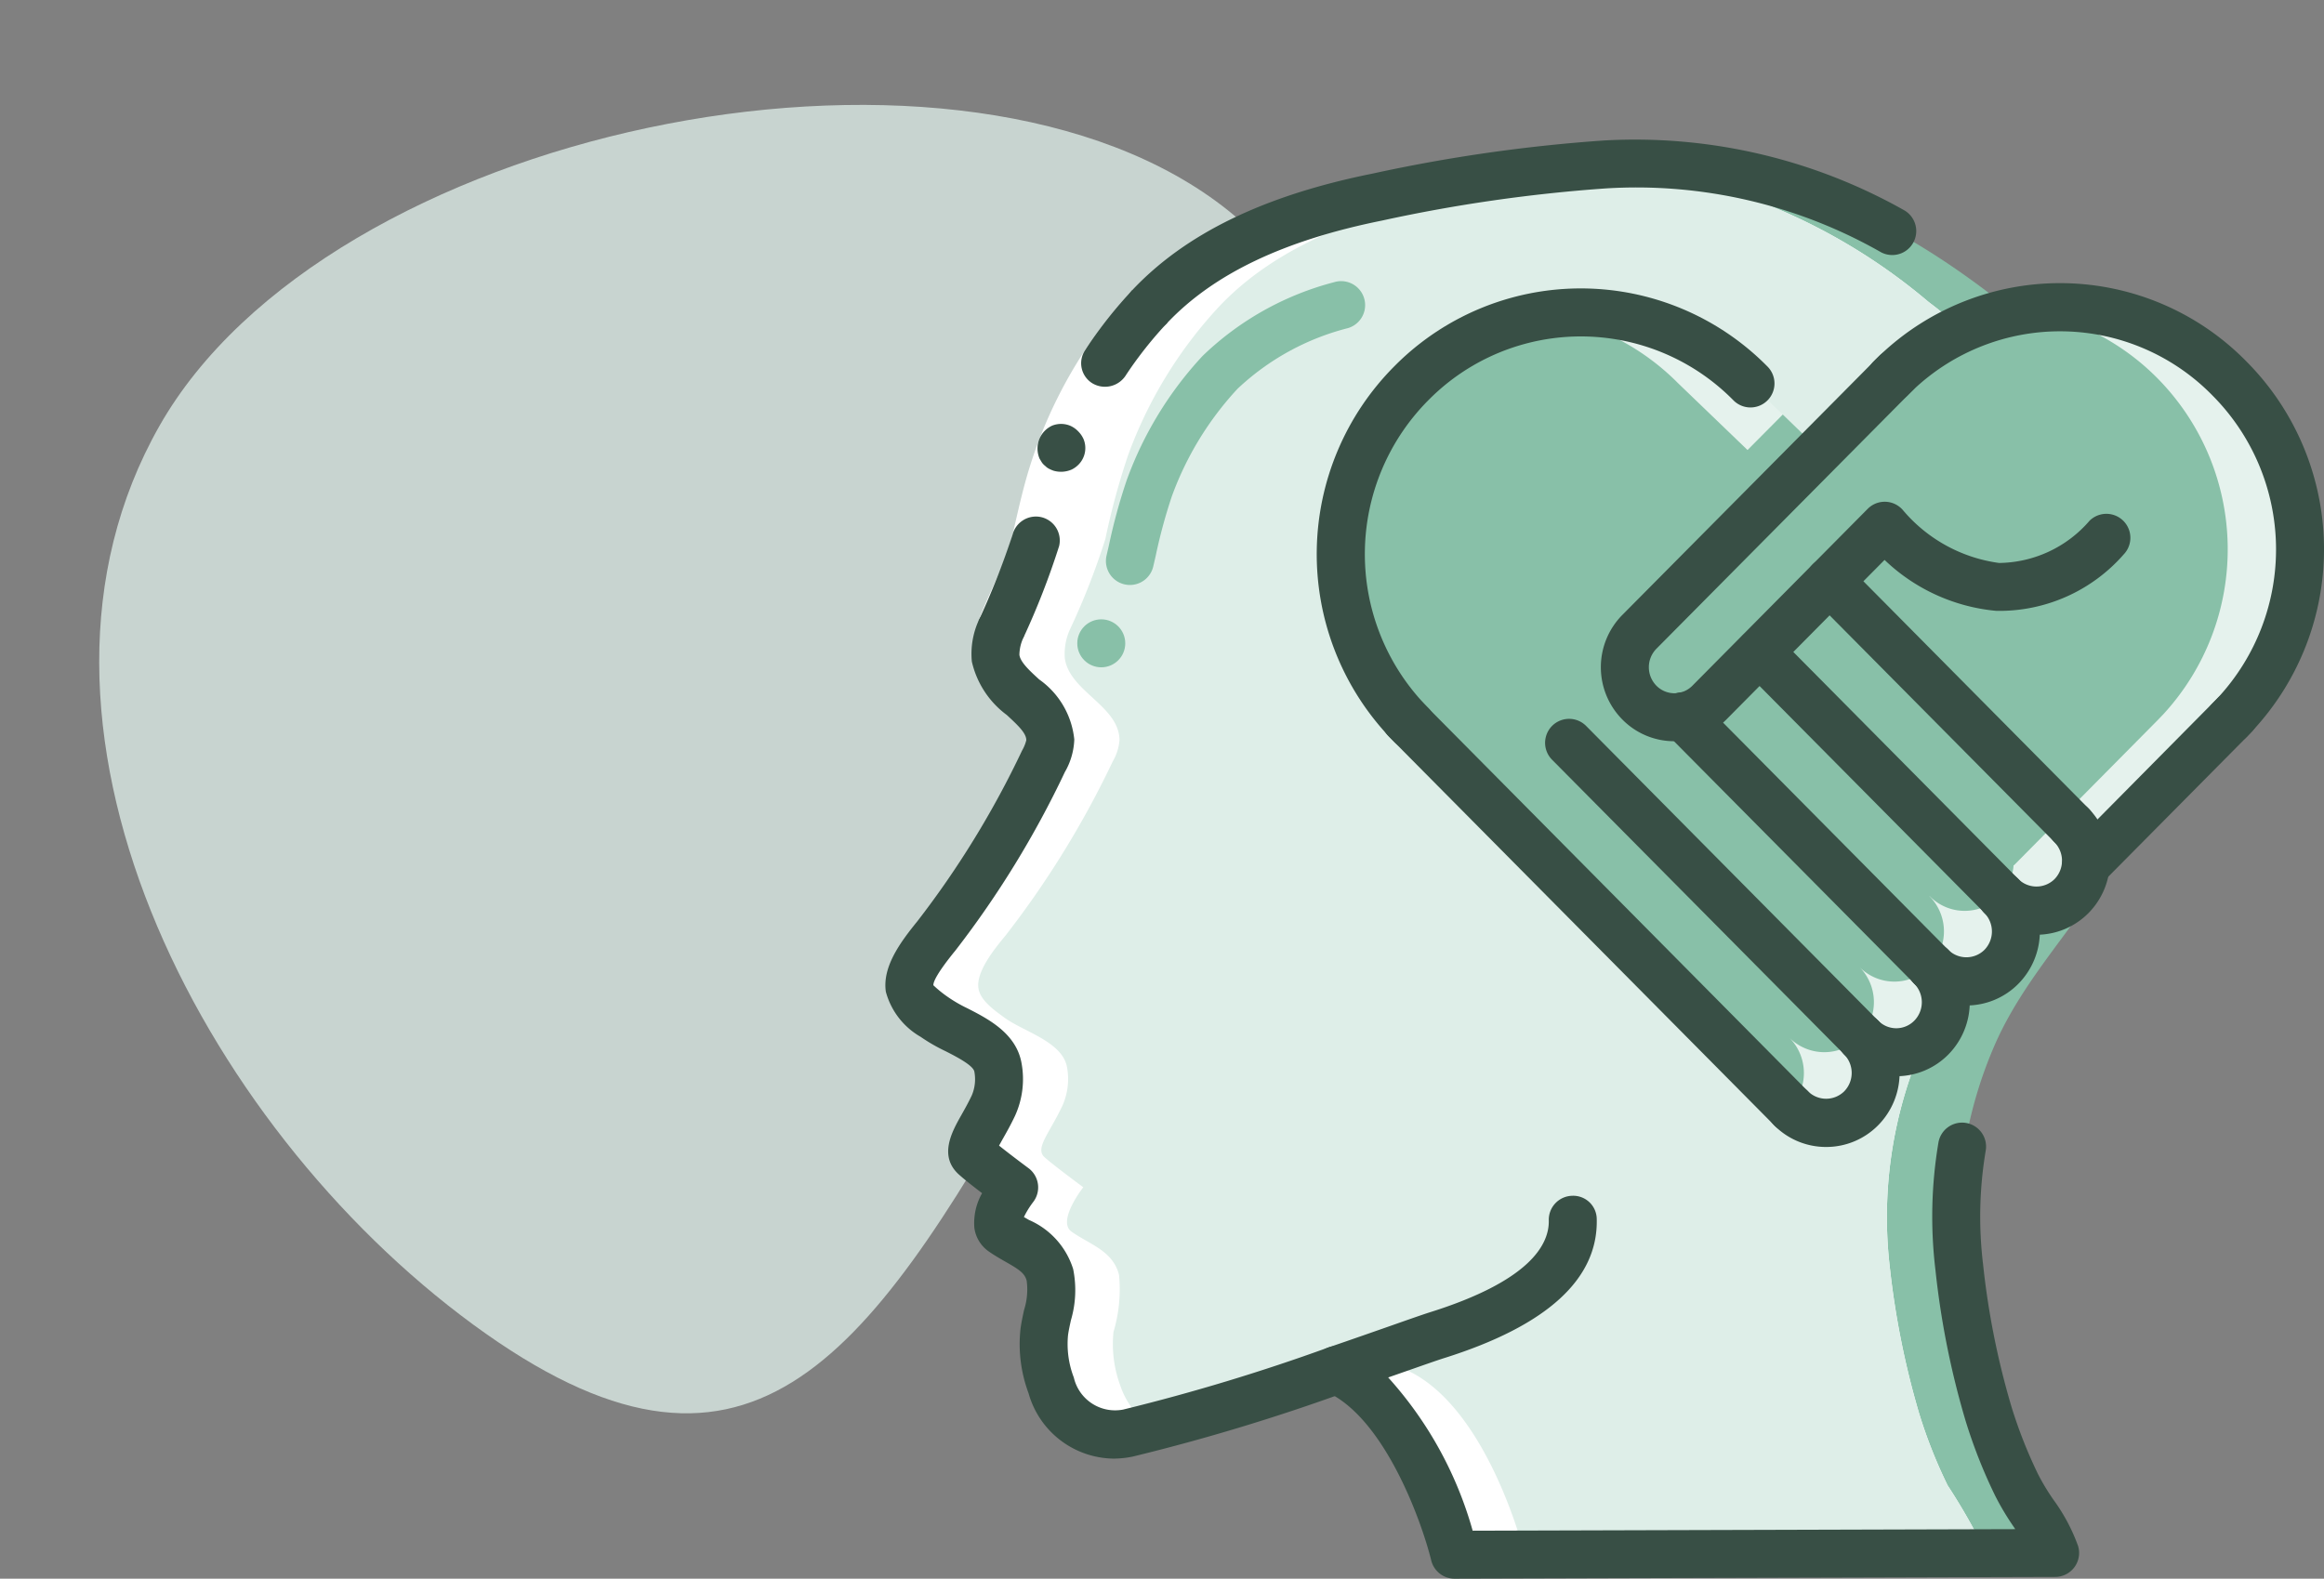 <svg xmlns="http://www.w3.org/2000/svg" width="96.877" height="65.825" viewBox="0 0 96.877 65.825">
  <rect x="0" y="0" width="96.877" height="65.825" fill="#808080" stroke="none"/>
  <g id="Group_1821" data-name="Group 1821" transform="translate(-163.093 -2775.693)">
    <path id="Path_630" data-name="Path 630" d="M143.465,400.473c-10.6-9.408-23.211-24.422-33.747-15.014s-10.6,35.634,0,45.042,28.835,4.4,39.372-5S154.07,409.882,143.465,400.473Z" transform="matrix(0.208, 0.978, -0.978, 0.208, 567.946, 2596.607)" fill="#deeee8" opacity="0.77"/>
    <g id="Page-1" transform="translate(200 2781.517)">
      <g id="_034---Empathy" data-name="034---Empathy" transform="translate(0 -1)">
        <path id="Shape" d="M46.26,38.71a17.99,17.99,0,0,0-1.39,9.3,34.945,34.945,0,0,0,1.22,6.09,20.471,20.471,0,0,0,1.19,3.01,24.992,24.992,0,0,1,1.6,2.82L23.78,60v-.01c-.08-.3-1.59-6.18-4.93-7.69-.62.22-1.28.44-1.95.67a67.691,67.691,0,0,1-6.77,1.96,2.574,2.574,0,0,1-1.86-.26,3.143,3.143,0,0,1-1.35-1.73,4.983,4.983,0,0,1-.28-2.23,6.2,6.2,0,0,0,.23-2.38c-.26-1.01-1.22-1.26-1.98-1.8-.62-.44.49-1.85.49-1.85s-1.18-.87-1.6-1.24c-.44-.37.18-.99.73-2.16a2.73,2.73,0,0,0,.19-1.62c-.21-1.07-1.83-1.47-2.63-2.07-.38-.28-.99-.7-1.06-1.21-.11-.71.73-1.71,1.14-2.21a39.334,39.334,0,0,0,4.46-7.25,2.062,2.062,0,0,0,.28-.89c-.02-1.43-2.09-2.02-2.28-3.41a2.466,2.466,0,0,1,.21-1.19A30.521,30.521,0,0,0,6.3,17.65a30.141,30.141,0,0,1,.95-3.5,18.277,18.277,0,0,1,3.8-6.2c2.45-2.59,6.07-3.87,9.49-4.55a66.668,66.668,0,0,1,9.23-1.35c.1-.01.2-.01.3-.02,6.4-.32,11.46,1.85,16.42,5.74a15.515,15.515,0,0,1,5.63,8.08,29.127,29.127,0,0,1,1.01,8.2,14.377,14.377,0,0,1-2.3,7.7C49.34,34.11,47.39,36.14,46.26,38.71Z" fill="#88c0a8"/>
        <path id="Shape-2" data-name="Shape" d="M43.26,38.71a17.99,17.99,0,0,0-1.39,9.3,34.945,34.945,0,0,0,1.22,6.09,20.471,20.471,0,0,0,1.19,3.01,24.992,24.992,0,0,1,1.6,2.82l-19.23.05-2.87.01c-.07-.27-1.28-4.97-3.91-7.06a4.927,4.927,0,0,0-1.02-.63c-.03.01-.05.02-.08.03-.6.21-1.23.42-1.87.64-.01-.01-.03-.02-.04-.03a4.189,4.189,0,0,0-1.01-.64c-1.69.59-3.64,1.24-5.42,1.77-.76.23-1.49.43-2.16.6a3.143,3.143,0,0,1-1.35-1.73,4.983,4.983,0,0,1-.28-2.23,6.2,6.2,0,0,0,.23-2.38c-.26-1.01-1.22-1.26-1.98-1.8-.62-.44.49-1.85.49-1.85s-1.18-.87-1.6-1.24c-.44-.37.18-.99.73-2.16a2.73,2.73,0,0,0,.19-1.62c-.21-1.07-1.83-1.47-2.63-2.07-.38-.28-.99-.7-1.06-1.21-.11-.71.73-1.71,1.14-2.21a39.334,39.334,0,0,0,4.46-7.25,2.062,2.062,0,0,0,.28-.89c-.02-1.43-2.09-2.02-2.28-3.41a2.466,2.466,0,0,1,.21-1.19A30.521,30.521,0,0,0,6.3,17.65a30.141,30.141,0,0,1,.95-3.5,18.277,18.277,0,0,1,3.8-6.2c2.45-2.59,6.07-3.87,9.49-4.55a66.668,66.668,0,0,1,9.23-1.35c.45.03.89.07,1.32.13a24.59,24.59,0,0,1,12.4,5.59,15.515,15.515,0,0,1,5.63,8.08,29.127,29.127,0,0,1,1.01,8.2,14.377,14.377,0,0,1-2.3,7.7C46.34,34.11,44.39,36.14,43.26,38.71Z" fill="#fff"/>
        <path id="Shape-3" data-name="Shape" d="M43.26,38.71a17.99,17.99,0,0,0-1.39,9.3,34.945,34.945,0,0,0,1.22,6.09,20.471,20.471,0,0,0,1.19,3.01,24.992,24.992,0,0,1,1.6,2.82l-19.23.05c-.1-.38-1.62-6.18-4.93-7.68-.59.21-1.21.42-1.85.63a.418.418,0,0,1-.1.04,4.134,4.134,0,0,0-1-.64c-.02-.01-.03-.02-.05-.03-.59.21-1.22.42-1.86.64-1.95.65-4.04,1.31-5.72,1.73a2.523,2.523,0,0,1-.71-.6,3.365,3.365,0,0,1-.64-1.13,4.983,4.983,0,0,1-.28-2.23,6.2,6.2,0,0,0,.23-2.38c-.26-1.01-1.22-1.26-1.98-1.8-.62-.44.49-1.85.49-1.85s-1.18-.87-1.6-1.24c-.44-.37.18-.99.73-2.16a2.73,2.73,0,0,0,.19-1.62c-.21-1.07-1.83-1.47-2.63-2.07-.38-.28-.99-.7-1.06-1.21-.11-.71.73-1.71,1.14-2.21a39.334,39.334,0,0,0,4.46-7.25,2.062,2.062,0,0,0,.28-.89c-.02-1.43-2.09-2.02-2.28-3.41a2.466,2.466,0,0,1,.21-1.19,30.521,30.521,0,0,0,1.48-3.78,30.141,30.141,0,0,1,.95-3.5,18.277,18.277,0,0,1,3.8-6.2c2.45-2.59,6.07-3.87,9.49-4.55a70.546,70.546,0,0,1,7.68-1.22,24.59,24.59,0,0,1,12.4,5.59,15.515,15.515,0,0,1,5.63,8.08,29.127,29.127,0,0,1,1.01,8.2,14.377,14.377,0,0,1-2.3,7.7C46.34,34.11,44.39,36.14,43.26,38.71Z" fill="#deeee8"/>
        <path id="Shape-4" data-name="Shape" d="M21.92,25.42l-.24-.25" fill="#fdd7ad"/>
        <path id="Shape-5" data-name="Shape" d="M56.27,24.96l-.24.25-5.98,6.04h-.02a2.045,2.045,0,0,1-3.5,1.29h-.01a2.094,2.094,0,0,1,0,2.95,2.041,2.041,0,0,1-2.92,0,2.094,2.094,0,0,1,0,2.95,2.058,2.058,0,0,1-2.92,0,2.094,2.094,0,0,1,0,2.95,2.058,2.058,0,0,1-2.92,0l-.04-.04L21.92,25.42l.01-.01a1.878,1.878,0,0,1-.24-.25,10.139,10.139,0,0,1,.24-14,9.889,9.889,0,0,1,14.12,0l1.36,1.3,1.53,1.48,3.21-3.23a9.92,9.92,0,0,1,13.88.24A10.151,10.151,0,0,1,56.27,24.96Z" fill="#e5f2ed" fill-rule="evenodd"/>
        <path id="Shape-6" data-name="Shape" d="M53.27,24.96l-.24.25-5.98,6.04h-.02a2.035,2.035,0,0,1-.55,1.26l-.03.03a2.041,2.041,0,0,1-2.92,0h-.01a2.083,2.083,0,0,1,.03,2.91.138.138,0,0,1-.03.04,2.041,2.041,0,0,1-2.92,0,2.083,2.083,0,0,1,.03,2.91.138.138,0,0,1-.03.04,2.058,2.058,0,0,1-2.92,0,2.092,2.092,0,0,1,.04,2.91L21.92,25.42l.01-.01a1.878,1.878,0,0,1-.24-.25,10.139,10.139,0,0,1,.24-14,10.021,10.021,0,0,1,5.56-2.85,10.021,10.021,0,0,1,5.56,2.85l2.89,2.78,1.47-1.48,1.53,1.48,3.21-3.23a9.963,9.963,0,0,1,5.32-2.6,9.942,9.942,0,0,1,5.56,2.84A10.151,10.151,0,0,1,53.27,24.96Z" fill="#88c0a8" fill-rule="evenodd"/>
        <path id="Shape-7" data-name="Shape" d="M42.15,10.71c-.08.08-.17.16-.25.24" fill="#fdd7ad" fill-rule="evenodd"/>
        <path id="Shape-8" data-name="Shape" d="M3.874,21.08c.417-1.1.925-2.047,1.238-2.971.078-.231.145-.458.2-.684l.183-.792c.124-.533.255-1.076.412-1.622A19.384,19.384,0,0,1,8.934,8.9,18.121,18.121,0,0,1,10.3,7.265l1.453,1.373a16.312,16.312,0,0,0-1.213,1.449A17.4,17.4,0,0,0,7.829,15.56c-.142.495-.266,1.006-.387,1.528l-.184.791c-.071.3-.158.593-.254.876-.389,1.129-.91,2.1-1.258,3.029Z" fill="#fff"/>
        <path id="Shape-9" data-name="Shape" d="M6.5,16.739a1.006,1.006,0,0,0-1.2.738,33.121,33.121,0,0,1-1.423,3.6l1.872.7a32.174,32.174,0,0,0,1.495-3.836A1,1,0,0,0,6.5,16.739Z" fill="#384f45"/>
        <path id="Shape-10" data-name="Shape" d="M11.752,8.638,10.3,7.265A18.121,18.121,0,0,0,8.934,8.9c-.21.283-.413.571-.6.866a.981.981,0,0,0,.309,1.4A1.029,1.029,0,0,0,10,10.86q.258-.395.54-.773A16.312,16.312,0,0,1,11.752,8.638Z" fill="#384f45"/>
        <path id="Shape-11" data-name="Shape" d="M6.411,13.5a1.077,1.077,0,0,0,.017.8l.1.165a.7.7,0,0,0,.143.145.578.578,0,0,0,.153.112,1.557,1.557,0,0,0,.184.08,1.113,1.113,0,0,0,.763-.05,1.051,1.051,0,0,0,.3-.224.982.982,0,0,0,.189-1.047,1.089,1.089,0,0,0-.221-.319,1.048,1.048,0,0,0-.316-.227,1.006,1.006,0,0,0-.768-.013A1.058,1.058,0,0,0,6.411,13.5Z" fill="#384f45"/>
        <path id="Shape-12" data-name="Shape" d="M9.5,55.994a3.73,3.73,0,0,1-3.532-2.729,5.847,5.847,0,0,1-.334-2.686c.035-.262.092-.524.149-.787a2.8,2.8,0,0,0,.108-1.213c-.079-.312-.308-.468-.894-.8-.237-.135-.474-.273-.7-.432a1.433,1.433,0,0,1-.587-.971,2.522,2.522,0,0,1,.322-1.449c-.338-.258-.707-.548-.922-.739-.923-.779-.335-1.823.055-2.514.132-.234.286-.505.434-.817a1.717,1.717,0,0,0,.11-1c-.05-.264-.77-.632-1.2-.851a7.376,7.376,0,0,1-1.041-.6A3.091,3.091,0,0,1,.02,36.527c-.152-1.038.6-2.059,1.31-2.934A38.673,38.673,0,0,0,5.7,26.468a1.671,1.671,0,0,0,.175-.429c0-.286-.324-.6-.813-1.051a3.821,3.821,0,0,1-1.457-2.227,3.371,3.371,0,0,1,.27-1.681,1,1,0,0,1,1.872.7,1.733,1.733,0,0,0-.16.7c.042.308.423.658.827,1.028a3.486,3.486,0,0,1,1.461,2.5,2.9,2.9,0,0,1-.391,1.356A40.321,40.321,0,0,1,2.926,34.8C2.158,35.742,2,36.106,2,36.256a4.958,4.958,0,0,0,.591.48,5.794,5.794,0,0,0,.826.48c.853.436,2.022,1.034,2.254,2.26A3.689,3.689,0,0,1,5.4,41.711c-.17.358-.345.671-.5.942l-.161.29c.41.328.98.756,1.219.934a1,1,0,0,1,.2,1.423,3.728,3.728,0,0,0-.383.621l.213.123a3.305,3.305,0,0,1,1.84,2.046,4.437,4.437,0,0,1-.094,2.137c-.045.207-.092.414-.12.621a3.884,3.884,0,0,0,.242,1.765A1.765,1.765,0,0,0,9.908,53.95a82.834,82.834,0,0,0,8.569-2.594,1,1,0,0,1,.657,1.889,84.569,84.569,0,0,1-8.82,2.664A4.075,4.075,0,0,1,9.5,55.994ZM4.416,42.671l.016.014Z" fill="#384f45"/>
        <path id="Shape-13" data-name="Shape" d="M11.025,8.952A1,1,0,0,1,10.3,7.265c2.225-2.355,5.494-3.941,10-4.849a66.753,66.753,0,0,1,9.643-1.382A22.841,22.841,0,0,1,42.484,3.951,1,1,0,0,1,41.516,5.7,20.6,20.6,0,0,0,30.047,3.031a64.941,64.941,0,0,0-9.358,1.345c-4.081.824-7,2.218-8.937,4.263A1,1,0,0,1,11.025,8.952Z" fill="#384f45"/>
        <path id="Shape-14" data-name="Shape" d="M23.726,61a1,1,0,0,1-.972-.763c-.387-1.579-1.926-5.921-4.361-7.026a1,1,0,0,1,.088-1.857c.963-.329,1.842-.638,2.556-.888.776-.273,1.362-.479,1.657-.572,4.144-1.3,4.985-2.806,4.961-3.836a1,1,0,0,1,.976-1.023.981.981,0,0,1,1.023.976c.059,2.5-2.08,4.445-6.358,5.791-.283.089-.848.288-1.6.551-.229.08-.475.167-.736.257A15.953,15.953,0,0,1,24.482,59L47.1,58.935l-.074-.111a11.083,11.083,0,0,1-.767-1.289,21.554,21.554,0,0,1-1.237-3.142,35,35,0,0,1-1.249-6.263,18.59,18.59,0,0,1,.121-5.293,1,1,0,1,1,1.973.326,16.6,16.6,0,0,0-.109,4.727,33.108,33.108,0,0,0,1.175,5.91,19.641,19.641,0,0,0,1.126,2.861A9.28,9.28,0,0,0,48.7,57.72a7.672,7.672,0,0,1,1.018,1.915,1,1,0,0,1-.954,1.292L23.729,61Z" fill="#384f45"/>
        <path id="Shape-15" data-name="Shape" d="M10.194,19.567A1,1,0,0,1,9.22,18.34l.1-.433a23.791,23.791,0,0,1,.74-2.708,15.193,15.193,0,0,1,3.167-5.186,12.391,12.391,0,0,1,5.48-3.071,1,1,0,0,1,.584,1.913,10.468,10.468,0,0,0-4.61,2.531,13.216,13.216,0,0,0-2.745,4.5,22.42,22.42,0,0,0-.668,2.471l-.1.433A1,1,0,0,1,10.194,19.567Z" fill="#88c0a8"/>
        <circle id="Oval" cx="1" cy="1" r="1" transform="translate(8 21)" fill="#88c0a8"/>
        <path id="Shape-16" data-name="Shape" d="M21.925,26.412a1,1,0,0,1-.711-.3c-.089-.09-.176-.181-.262-.273a11.1,11.1,0,0,1,.263-15.389,10.925,10.925,0,0,1,15.547,0,1,1,0,1,1-1.421,1.407,8.925,8.925,0,0,0-12.7,0,9.1,9.1,0,0,0-.216,12.622c.071.077.143.153.217.227a1,1,0,0,1-.712,1.7Z" fill="#384f45"/>
        <path id="Shape-17" data-name="Shape" d="M37.756,42.388a1,1,0,0,1-.711-.3L20.972,25.87a1,1,0,1,1,1.421-1.408L38.466,40.685a1,1,0,0,1-.71,1.7Z" fill="#384f45"/>
        <path id="Shape-18" data-name="Shape" d="M56.028,26.208a1,1,0,0,1-.709-1.7c.073-.073.144-.149.214-.224a9.1,9.1,0,0,0-.216-12.622,8.885,8.885,0,0,0-12.481-.219c-.075.071-.149.144-.222.218a1,1,0,1,1-1.423-1.411q.135-.136.273-.267a10.877,10.877,0,0,1,15.274.266A11.1,11.1,0,0,1,57,25.637q-.129.139-.264.276A1,1,0,0,1,56.028,26.208Z" fill="#384f45"/>
        <path id="Shape-19" data-name="Shape" d="M50.046,32.246a1,1,0,0,1-.71-1.7l6.209-6.274a1,1,0,0,1,1.384,1.446l-.182.19-5.99,6.046A1,1,0,0,1,50.046,32.246Z" fill="#384f45"/>
        <path id="Shape-20" data-name="Shape" d="M40.679,39.438a1,1,0,0,1-.711-.3L27.791,26.853a1,1,0,1,1,1.421-1.408l12.177,12.29a1,1,0,0,1-.71,1.7Z" fill="#384f45"/>
        <path id="Shape-21" data-name="Shape" d="M43.6,36.486a1,1,0,0,1-.711-.3L32.549,25.755a1,1,0,1,1,1.421-1.407L44.309,34.783a1,1,0,0,1-.71,1.7Z" fill="#384f45"/>
        <path id="Shape-22" data-name="Shape" d="M46.526,33.539a1,1,0,0,1-.71-.3L35.731,23.064a1,1,0,0,1,1.421-1.407L47.237,31.835a1,1,0,0,1-.711,1.7Z" fill="#384f45"/>
        <path id="Shape-23" data-name="Shape" d="M49.447,30.591a1,1,0,0,1-.71-.3L38.652,20.118a1,1,0,1,1,1.421-1.409L50.158,28.887a1,1,0,0,1-.711,1.7Z" fill="#384f45"/>
        <path id="Shape-24" data-name="Shape" d="M39.217,43a3.038,3.038,0,0,1-2.172-.908,1,1,0,0,1,1.421-1.408,1.075,1.075,0,0,0,1.5,0,1.1,1.1,0,0,0,0-1.542,1,1,0,0,1,1.421-1.407,3.106,3.106,0,0,1,0,4.357A3.038,3.038,0,0,1,39.217,43Z" fill="#384f45"/>
        <path id="Shape-25" data-name="Shape" d="M42.14,40.05a3.034,3.034,0,0,1-2.171-.908,1,1,0,0,1,1.421-1.407,1.052,1.052,0,0,0,1.5,0,1.1,1.1,0,0,0,0-1.541,1,1,0,0,1,1.421-1.408,3.106,3.106,0,0,1,0,4.358A3.041,3.041,0,0,1,42.14,40.05Z" fill="#384f45"/>
        <path id="Shape-26" data-name="Shape" d="M45.062,37.1a3.034,3.034,0,0,1-2.171-.908,1,1,0,0,1,1.421-1.408,1.071,1.071,0,0,0,1.5,0,1.1,1.1,0,0,0,0-1.541,1,1,0,1,1,1.421-1.409,3.106,3.106,0,0,1,0,4.358A3.038,3.038,0,0,1,45.062,37.1Z" fill="#384f45"/>
        <path id="Shape-27" data-name="Shape" d="M47.985,34.151a3.041,3.041,0,0,1-2.172-.907,1,1,0,0,1,1.421-1.409,1.073,1.073,0,0,0,1.5,0,1.1,1.1,0,0,0,0-1.541,1,1,0,1,1,1.421-1.408,3.106,3.106,0,0,1,0,4.358A3.041,3.041,0,0,1,47.985,34.151Z" fill="#384f45"/>
        <path id="Shape-28" data-name="Shape" d="M32.891,26.082a3.034,3.034,0,0,1-2.171-.907,3.1,3.1,0,0,1,0-4.358l10.72-10.81a1,1,0,0,1,1.42,1.408L32.141,22.226a1.1,1.1,0,0,0,0,1.541,1.052,1.052,0,0,0,1.5,0l7.306-7.373a1,1,0,0,1,1.488.073,6.359,6.359,0,0,0,3.991,2.182A5.053,5.053,0,0,0,50.2,16.885a1,1,0,0,1,1.421,1.407,6.886,6.886,0,0,1-5.309,2.354,7.751,7.751,0,0,1-4.66-2.124l-6.593,6.653A3.037,3.037,0,0,1,32.891,26.082Z" fill="#384f45"/>
      </g>
    </g>
  </g>
</svg>
